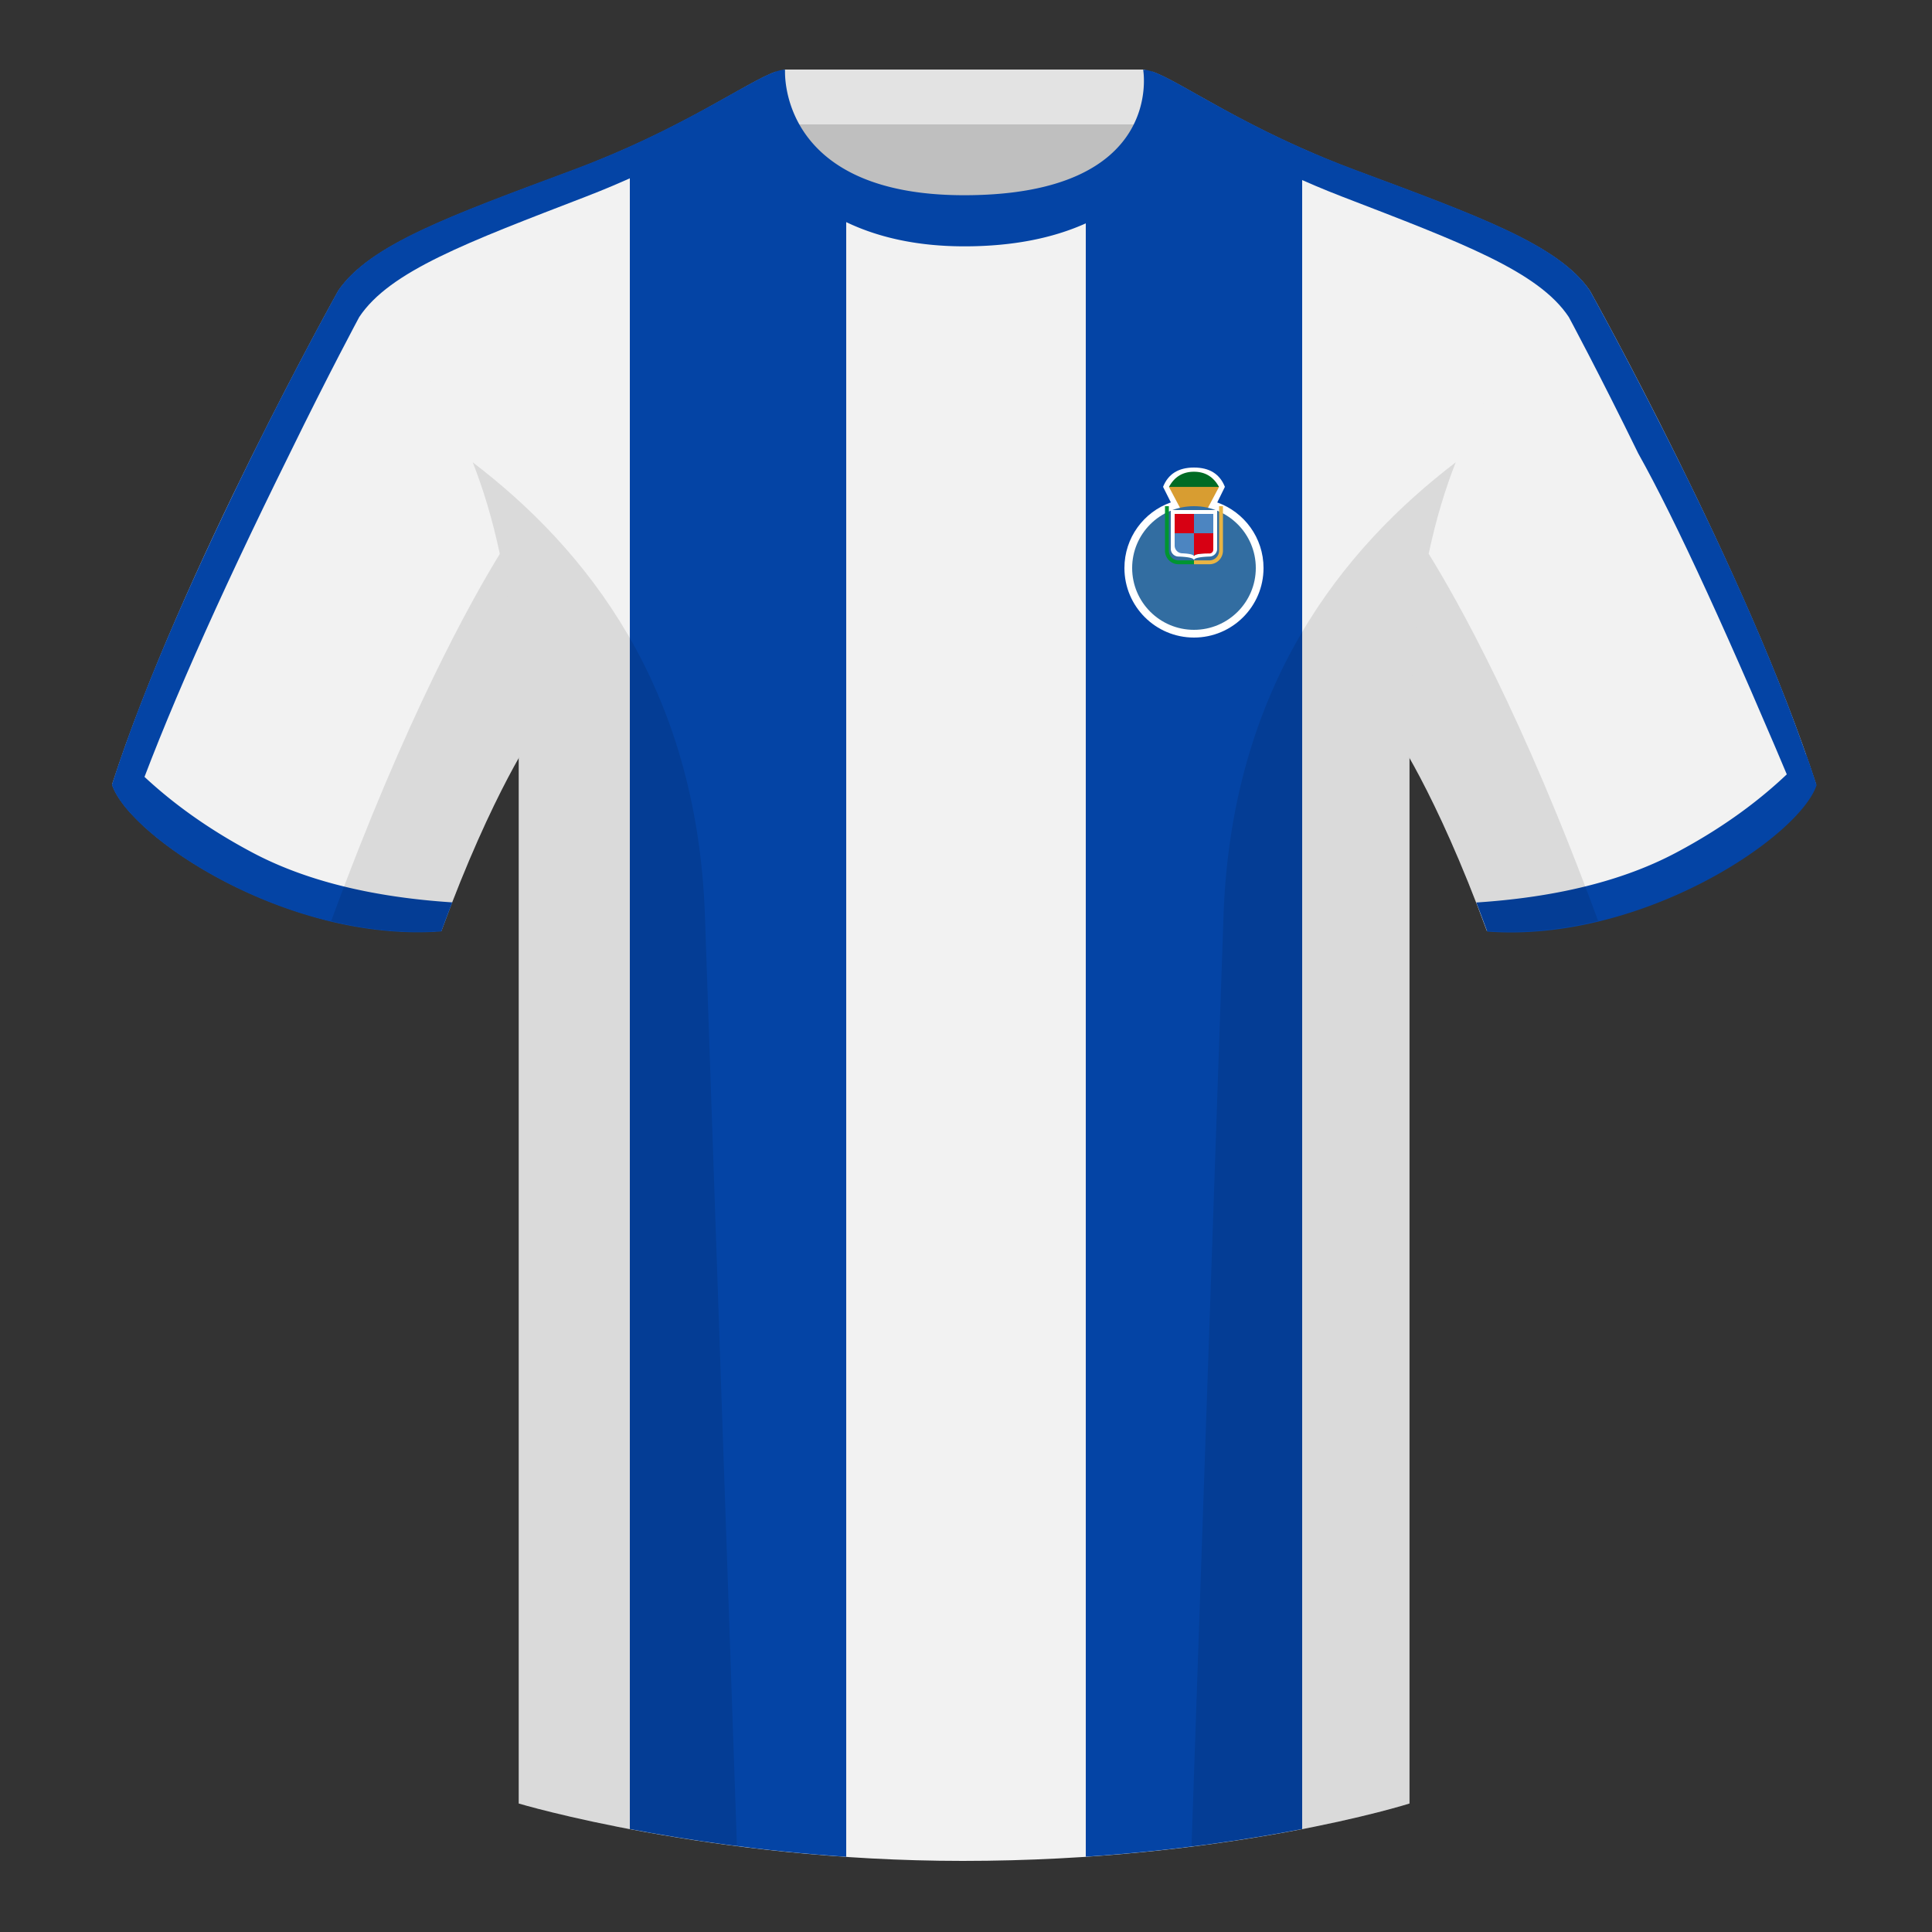 <?xml version="1.0" encoding="UTF-8"?><svg height="500" viewBox="0 0 500 500" width="500" xmlns="http://www.w3.org/2000/svg"><rect x="0" y="0" width="500" height="500" fill="#333333" stroke="none"/><g fill="none" fill-rule="evenodd"><path d="M0 0h500v500H0z"/><path d="M203.006 109.193h93.643V21.898h-93.643z" fill="#bfbfbf"/><path d="M202.867 32.198h93.458v-14.2h-93.458z" fill="#e3e3e3"/><path d="M87.55 75.26s-40.762 72.8-58.547 127.77c4.445 13.375 45.208 40.86 85.232 37.885 13.34-36.4 24.46-52 24.46-52S141.658 93.83 87.55 75.26M470.023 203.03c-4.445 13.375-45.208 40.86-85.232 37.885-13.34-36.4-24.46-52-24.46-52S357.368 93.83 411.476 75.26c0 0 40.762 72.8 58.547 127.77z" fill="#f2f2f2"/><path d="M249.514 57.706c-50.082 0-47.798-39.47-48.742-39.14-7.516 2.618-24.133 14.936-52.439 25.495-31.873 11.885-52.626 19.315-60.782 31.2 11.114 8.915 46.694 28.97 46.694 120.345v271.14S183.903 481.6 249.13 481.6c68.929 0 115.648-14.855 115.648-14.855v-271.14c0-91.375 35.58-111.43 46.7-120.345-8.157-11.885-28.91-19.315-60.783-31.2-28.36-10.577-44.982-22.92-52.478-25.511-.927-.318 4.177 39.156-48.703 39.156z" fill="#f2f2f2"/><g fill="#0444a5"><path d="M219 50.415v430.123c-22.214-1.502-41.477-4.415-56-7.182V37.996c19.534-8.794 31.66-17.334 37.772-19.466.685-.236-.33 20.503 18.228 31.885zm118-11.983v434.917c-14.19 2.752-33.278 5.65-56 7.16V50.556c19.071-11.353 16.541-32.271 17.217-32.041 6.198 2.144 18.633 10.952 38.783 19.917z"/><path d="M75.025 117.298c10.132-20.75 17.944-35.245 17.944-35.245 7.882-11.885 27.937-19.315 58.747-31.2 19.136-7.385 32.8-15.609 41.775-20.781l-2.144-6.837c-9.25 5.163-23.298 13.338-43.023 20.693-31.868 11.89-52.62 19.315-60.772 31.2 0 0-8.232 14.76-18.858 35.825C49.557 149.176 36.326 179.867 29 203.027c.3 1.058 1.008 2.41 2.123 4.056s2.05 2.777 2.807 3.396c8.386-23.684 22.084-54.745 41.095-93.18zM423.965 117.322c-10.132-20.75-17.958-35.269-17.958-35.269-7.882-11.885-27.936-19.315-58.747-31.2-19.036-7.347-32.368-15.466-41.143-20.602l1.659-6.914c9.23 5.146 23.222 13.262 42.877 20.591 31.867 11.89 52.62 19.315 60.772 31.2 0 0 8.231 14.76 18.857 35.825 18.39 36.305 31.635 66.996 39.738 92.074-.491 1.317-.977 2.346-1.457 3.088-.481.741-1.276 1.804-2.385 3.188-18.428-43.992-32.498-74.652-42.213-91.98z"/><path d="M467.461 195.302a338.826 338.826 0 0 1 2.668 7.9c-4.445 13.375-45.208 40.86-85.232 37.885a426.405 426.405 0 0 0-2.836-7.52c20.795-1.358 37.993-5.637 51.595-12.837 13.428-7.11 24.696-15.585 33.805-25.428zM31.655 195.302c9.103 9.828 20.36 18.291 33.772 25.392 13.611 7.205 30.824 11.485 51.64 12.84a426.42 426.42 0 0 0-2.835 7.516C74.208 244.025 33.445 216.54 29 203.165c.836-2.584 1.723-5.209 2.655-7.863zM249.576 63.752c51.479 0 58.279-35.895 58.279-40.38-5.772-3.24-9.728-5.345-12.008-5.345 0 0 5.881 32.495-46.335 32.495-48.52 0-46.336-32.495-46.336-32.495-2.28 0-6.235 2.105-12.002 5.345 0 0 7.368 40.38 58.402 40.38"/></g><path d="M309 165c9.941 0 18-8.059 18-18 0-7.83-5-14.493-11.98-16.969l1.98-4.032c-1.32-3.333-3.987-4.999-8-4.999s-6.68 1.666-8 4.999l2.014 4.02C296.015 132.487 291 139.158 291 147c0 9.941 8.059 18 18 18z" fill="#fff"/><path d="M305.495 131.633l-2.972-5.616c1.632-.666 3.79-1 6.477-1s4.846.334 6.48 1l-2.978 5.616-3.5 4.045z" fill="#d89d31"/><path d="M302.523 126.017h12.957c-1.425-2.623-3.584-3.935-6.479-3.935s-5.054 1.312-6.478 3.935z" fill="#006b24"/><circle cx="309" cy="147" fill="#326da1" r="16"/><path d="M303 132h12v10.032a2 2 0 0 1-1.929 2c-2.714.096-4.071.419-4.071.968 0-.55-1.357-.872-4.071-.969a2 2 0 0 1-1.929-1.999z" fill="#fff"/><path d="M304 133h10v8.195a2 2 0 0 1-1.908 1.997c-2.061.095-3.092.364-3.092.808 0-.444-1.03-.713-3.092-.808a2 2 0 0 1-1.908-1.997z" fill="#4c85c1"/><path d="M304 133h5v11c0-.522 1.33-.772 3.993-.753a1 1 0 0 0 1.007-1V138h-10z" fill="#d70013"/><path d="M309 145.027h-4a2.5 2.5 0 0 1-2.5-2.5V131h-1v11.527a3.5 3.5 0 0 0 3.5 3.5h4z" fill="#009531" fill-rule="nonzero"/><path d="M315.5 131v11.527a2.5 2.5 0 0 1-2.5 2.5h-3.999v1H313a3.5 3.5 0 0 0 3.5-3.5V131z" fill="#e9b443" fill-rule="nonzero"/><path d="M413.584 238.323c-9.287 2.238-19.064 3.316-28.798 2.592-8.197-22.369-15.557-36.883-20.012-44.748v270.577s-21.102 6.71-55.867 11.11l-.544-.059c1.881-54.795 5.722-166.47 8.277-240.705 2.055-59.755 31.084-95.29 60.099-117.44-2.676 6.78-5.072 14.606-7 23.667 7.354 11.852 24.436 42.069 43.831 94.964l.014.042zM190.717 477.795c-34.248-4.401-56.477-11.05-56.477-11.05V196.171c-4.456 7.867-11.813 22.38-20.01 44.743-9.632.716-19.308-.332-28.51-2.523.005-.033.012-.065.02-.097 19.377-52.848 36.305-83.066 43.61-94.944-1.93-9.075-4.328-16.912-7.007-23.701 29.015 22.15 58.044 57.685 60.1 117.44 2.554 74.235 6.395 185.91 8.276 240.705z" fill="#000" fill-opacity=".1"/></g></svg>